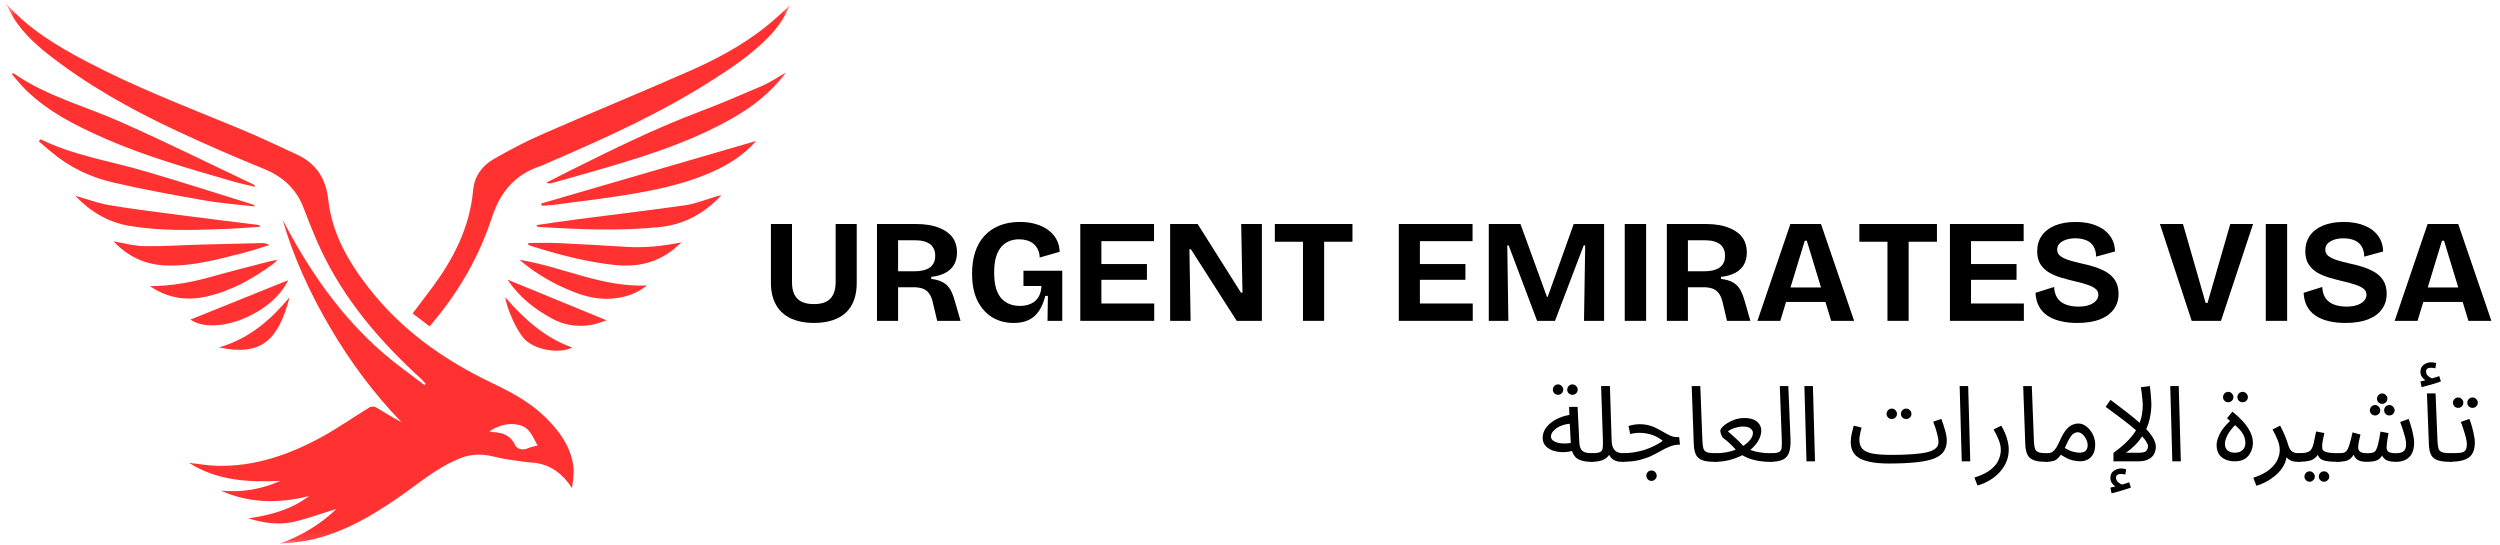 <svg width="257" height="56" viewBox="0 0 257 56" fill="none" xmlns="http://www.w3.org/2000/svg">
<g clip-path="url(#clip0_905_346)">
<path d="M133.945 32.983V23.027H136.122V32.983H133.945ZM131.055 24.851V23.027H139.032V24.851H131.055Z" fill="black"/>
<mask id="mask0_905_346" style="mask-type:luminance" maskUnits="userSpaceOnUse" x="0" y="0" width="82" height="56">
<path d="M0.586 0.297H81.449V55.908H0.586V0.297Z" fill="white"/>
</mask>
<g mask="url(#mask0_905_346)">
<path d="M0.586 0.316C2.891 2.943 5.814 4.701 8.828 6.288C13.847 8.94 19.144 10.962 24.384 13.128C26.455 13.979 28.488 14.939 30.52 15.884C32.484 16.801 33.507 18.325 33.743 20.528C34.122 23.98 35.801 26.894 37.897 29.584C41.266 33.915 45.618 37 50.533 39.349C52.51 40.294 54.438 41.306 56.023 42.854C57.44 44.233 58.605 45.781 58.92 47.789C59.037 48.563 58.92 49.363 58.801 50.176C57.872 48.734 56.666 47.814 55 47.577C54.738 47.539 54.476 47.552 54.214 47.514C53.074 47.343 51.922 47.236 50.808 46.948C49.64 46.648 48.539 46.648 47.412 47.065C45.42 47.827 43.769 49.114 42.08 50.346C39.05 52.527 35.931 54.522 32.263 55.426C31.123 55.701 29.955 55.821 28.749 55.885C30.953 55.085 32.904 53.956 34.583 52.316C33.127 52.761 31.71 53.286 30.258 53.628C28.749 53.982 27.215 53.811 25.526 53.286C27.897 52.945 29.981 52.356 31.777 50.991C28.696 51.765 25.656 51.765 22.708 50.438C24.845 50.65 26.89 50.295 28.841 49.429C25.539 49.587 22.329 49.429 19.431 47.577C20.375 47.684 21.306 47.855 22.25 47.881C26.155 47.998 29.719 46.752 33.087 44.915C34.766 43.996 36.338 42.88 37.976 41.881C38.147 41.777 38.462 41.764 38.633 41.868C39.51 42.38 40.362 42.933 41.278 43.405C38.421 40.452 36.01 37.196 33.939 33.666C31.881 30.163 30.179 26.499 29.052 22.576C31.726 27.748 34.987 32.473 39.406 36.305C40.754 37.471 42.222 38.496 43.624 39.586C43.664 39.532 43.718 39.494 43.756 39.441C43.586 39.257 43.415 39.061 43.232 38.89C43.021 38.694 42.812 38.508 42.603 38.312C38.37 34.348 34.766 29.926 32.471 24.533C32.051 23.521 31.632 22.51 31.253 21.486C30.52 19.491 29.157 18.205 27.203 17.392C24.097 16.119 21.016 14.794 17.976 13.362C13.389 11.21 8.973 8.731 4.961 5.592C3.389 4.359 1.962 2.981 1.018 1.183C0.873 0.895 0.728 0.607 0.586 0.316ZM50.309 44.337C50.48 44.375 50.558 44.416 50.637 44.416C51.619 44.467 52.446 44.704 52.929 45.715C53.179 46.215 53.743 46.306 54.306 46.069C54.621 45.937 54.975 45.873 55.277 45.794C54.779 45.032 54.542 43.942 53.336 43.68C52.235 43.443 51.291 43.708 50.309 44.337ZM79.902 1.748C77.295 4.097 74.268 5.804 71.095 7.207C65.997 9.464 60.833 11.566 55.722 13.81C54.005 14.557 52.354 15.436 50.729 16.368C49.523 17.064 48.762 18.141 48.633 19.583C48.292 23.338 46.653 26.553 44.45 29.531C43.794 30.425 43.115 31.291 42.42 32.224C43.008 32.669 43.586 33.102 44.163 33.548C44.333 33.352 44.463 33.207 44.583 33.049C47.256 29.847 49.286 26.291 50.584 22.314C51.398 19.82 52.891 17.983 55.432 17.117C55.906 16.959 56.351 16.722 56.821 16.526C62.431 14.111 67.989 11.579 73.153 8.285C75.237 6.958 77.282 5.58 79.025 3.796C79.941 2.864 80.663 1.786 81.212 0.528C80.727 0.974 80.322 1.369 79.902 1.748ZM1.214 7.628C1.685 8.165 2.133 8.731 2.641 9.228C4.936 11.487 7.767 12.903 10.678 14.19C14.949 16.08 19.444 17.339 23.914 18.638C24.674 18.862 25.435 19.02 26.208 19.203C26.193 19.058 26.142 19.007 26.088 18.979C21.606 16.855 17.152 14.649 12.616 12.628C8.841 10.922 4.778 9.91 1.331 7.495C1.293 7.536 1.252 7.589 1.214 7.628ZM78.447 8.782C76.285 9.714 74.123 10.646 71.935 11.472C67.32 13.207 62.904 15.398 58.5 17.588C57.714 17.983 56.941 18.391 56.155 18.783C56.404 18.888 56.587 18.862 56.77 18.809C59.261 18.1 61.764 17.418 64.227 16.656C67.976 15.515 71.673 14.19 75.105 12.261C77.254 11.054 79.195 9.597 80.805 7.444C79.915 7.956 79.221 8.44 78.447 8.782ZM55.631 20.923C55.644 21.002 55.669 21.068 55.682 21.145C56.023 21.119 56.376 21.119 56.717 21.081C59.208 20.752 61.698 20.464 64.161 20.07C67.203 19.583 70.205 18.979 73.046 17.746C74.87 16.959 76.509 15.91 77.727 14.491C70.413 16.618 63.021 18.77 55.631 20.923ZM3.992 14.531C4.425 14.898 4.857 15.265 5.29 15.634C7.124 17.183 9.261 18.205 11.568 18.745C14.674 19.466 17.834 20.044 20.978 20.594C22.682 20.898 24.425 21.015 26.18 21.224C26.142 21.106 26.142 21.081 26.129 21.068C22.392 19.899 18.658 18.704 14.898 17.601C11.319 16.552 7.584 15.989 4.175 14.32C4.125 14.386 4.058 14.465 3.992 14.531ZM73.665 20.187C72.576 20.503 71.515 20.948 70.401 21.106C66.638 21.644 62.878 22.077 59.116 22.576C57.793 22.747 56.468 22.956 55.145 23.142C55.224 23.297 55.29 23.325 55.369 23.325C59.536 23.588 63.703 23.771 67.857 23.338C70.309 23.076 72.38 21.973 74.176 20.057C73.899 20.123 73.782 20.161 73.665 20.187ZM13.298 23.218C16.483 23.758 19.693 23.667 22.904 23.547C24.201 23.509 25.486 23.389 26.77 23.31C26.679 23.18 26.587 23.127 26.496 23.114C23.98 22.8 21.477 22.497 18.96 22.169C16.404 21.827 13.847 21.527 11.319 21.106C10.126 20.91 8.986 20.477 7.727 20.123C9.314 21.776 11.123 22.852 13.298 23.218ZM17.045 27.289C19.759 27.394 22.354 26.67 24.949 26.015C25.88 25.779 26.783 25.463 27.701 25.188C27.414 25.017 27.152 24.979 26.89 24.991C24.883 25.03 22.878 25.083 20.874 25.137C18.854 25.188 16.824 25.333 14.804 25.307C13.796 25.292 12.799 25.004 11.672 24.808C13.181 26.408 14.949 27.21 17.045 27.289ZM54.293 25.149C54.384 25.2 54.476 25.254 54.58 25.279C57.424 26.173 60.309 26.948 63.283 27.248C65.316 27.457 67.241 27.09 68.933 25.87C69.338 25.582 69.694 25.228 70.06 24.912C68.172 25.292 66.351 25.491 64.489 25.384C62.143 25.241 59.785 25.096 57.44 24.991C56.404 24.938 55.354 24.979 54.318 24.979C54.318 25.045 54.306 25.096 54.293 25.149ZM21.069 30.517C23.677 29.964 25.946 28.693 28.068 27.144C28.187 27.052 28.304 26.933 28.541 26.711C28.147 26.79 27.925 26.815 27.714 26.869C25.76 27.381 23.797 27.865 21.855 28.418C19.759 29.006 17.635 29.414 15.422 29.414C17.152 30.608 19.039 30.937 21.069 30.517ZM53.402 26.711C55.079 28.14 56.954 29.218 58.999 30.017C60.23 30.504 61.502 30.792 62.825 30.7C64.123 30.608 65.341 30.267 66.509 29.348C61.815 29.546 57.765 27.394 53.402 26.711ZM56.796 32.774C57.989 33.416 59.274 33.615 60.597 33.431C61.212 33.352 61.79 33.102 62.367 32.932C58.907 31.513 55.539 30.135 52.171 28.744C53.362 30.53 54.962 31.791 56.796 32.774ZM29.614 28.81C26.234 30.175 22.853 31.528 19.576 32.853C22.092 34.585 27.976 32.328 29.614 28.81ZM53.769 34.69C54.858 36.042 57.569 36.384 58.828 35.726C56.023 34.73 53.914 32.827 51.935 30.555C52.156 31.882 53.049 33.798 53.769 34.69ZM22.512 35.714C26.941 36.659 28.605 34.914 29.772 30.555C27.793 32.919 25.605 34.822 22.512 35.714Z" fill="#FF3131"/>
</g>
<path d="M83.676 33.197C83.071 33.197 82.532 33.131 82.058 33.003C81.583 32.881 81.168 32.703 80.817 32.463C80.463 32.226 80.171 31.941 79.942 31.607C79.71 31.268 79.537 30.889 79.423 30.466C79.306 30.046 79.25 29.585 79.25 29.08V23.027H81.417V28.999C81.417 29.523 81.501 29.954 81.672 30.293C81.847 30.627 82.099 30.871 82.425 31.026C82.755 31.184 83.17 31.261 83.666 31.261C84.167 31.261 84.582 31.184 84.908 31.026C85.238 30.863 85.488 30.616 85.65 30.283C85.818 29.951 85.905 29.523 85.905 28.999V23.027H88.072V29.08C88.072 29.74 87.981 30.323 87.797 30.833C87.614 31.342 87.34 31.776 86.973 32.127C86.607 32.474 86.144 32.739 85.589 32.922C85.04 33.105 84.401 33.197 83.676 33.197Z" fill="black"/>
<path d="M90.156 32.983V23.027H94.196C94.677 23.027 95.127 23.066 95.549 23.14C95.969 23.216 96.353 23.331 96.699 23.486C97.045 23.636 97.345 23.827 97.605 24.057C97.862 24.288 98.055 24.564 98.185 24.882C98.312 25.195 98.378 25.552 98.378 25.952C98.378 26.306 98.322 26.625 98.215 26.91C98.114 27.19 97.951 27.437 97.727 27.654C97.508 27.873 97.231 28.049 96.892 28.183C96.559 28.321 96.173 28.413 95.733 28.459V28.673C96.241 28.734 96.651 28.856 96.964 29.04C97.274 29.218 97.518 29.462 97.697 29.773C97.872 30.087 98.025 30.474 98.154 30.935L98.745 32.983H96.343L95.895 31.098C95.806 30.698 95.674 30.382 95.499 30.15C95.328 29.921 95.114 29.76 94.858 29.671C94.606 29.577 94.3 29.529 93.942 29.529H92.324V32.983H90.156ZM92.324 27.888H93.728C93.896 27.888 94.087 27.885 94.298 27.878C94.506 27.865 94.72 27.834 94.939 27.786C95.155 27.733 95.351 27.651 95.529 27.541C95.705 27.427 95.85 27.271 95.967 27.073C96.081 26.869 96.14 26.612 96.14 26.298C96.14 25.98 96.081 25.723 95.967 25.524C95.857 25.32 95.717 25.165 95.549 25.055C95.379 24.941 95.198 24.859 95.01 24.811C94.819 24.757 94.636 24.727 94.461 24.719C94.29 24.706 94.155 24.698 94.054 24.698H92.324V27.888Z" fill="black"/>
<path d="M104.203 33.2C103.389 33.2 102.659 33.009 102.016 32.629C101.377 32.242 100.868 31.677 100.489 30.928C100.115 30.181 99.93 29.244 99.93 28.115C99.93 27.295 100.034 26.561 100.245 25.914C100.461 25.262 100.777 24.709 101.191 24.253C101.611 23.792 102.123 23.438 102.728 23.194C103.339 22.944 104.046 22.816 104.855 22.816C105.465 22.816 106.015 22.893 106.503 23.041C106.997 23.183 107.421 23.392 107.775 23.662C108.134 23.927 108.411 24.248 108.61 24.62C108.813 24.987 108.92 25.41 108.935 25.884L106.88 26.475C106.872 26.164 106.811 25.889 106.696 25.649C106.579 25.412 106.427 25.216 106.239 25.058C106.048 24.903 105.826 24.788 105.577 24.712C105.325 24.638 105.053 24.6 104.763 24.6C104.417 24.6 104.092 24.658 103.786 24.773C103.481 24.89 103.209 25.076 102.972 25.333C102.733 25.593 102.545 25.942 102.402 26.383C102.265 26.826 102.199 27.371 102.199 28.024C102.199 28.676 102.265 29.226 102.402 29.674C102.545 30.117 102.738 30.467 102.982 30.724C103.232 30.976 103.514 31.159 103.827 31.274C104.145 31.391 104.481 31.447 104.834 31.447C105.274 31.447 105.653 31.373 105.974 31.223C106.3 31.075 106.556 30.851 106.747 30.551C106.936 30.245 107.042 29.863 107.063 29.399H105.211V27.83H109.2V32.986H107.683L107.724 30.418H107.46C107.302 31.024 107.088 31.534 106.819 31.947C106.546 32.362 106.198 32.675 105.77 32.884C105.348 33.093 104.827 33.2 104.203 33.2Z" fill="black"/>
<path d="M111.055 32.983V23.027H113.222V32.983H111.055ZM112.561 32.983V31.2H118.656V32.983H112.561ZM112.561 28.764V27.144H117.903V28.764H112.561ZM112.561 24.79V23.027H118.636V24.79H112.561Z" fill="black"/>
<path d="M120.289 32.983V23.027H123.117L127.574 30.089H127.727L127.595 23.027H129.722V32.983H127.136L122.426 25.626H122.272L122.395 32.983H120.289Z" fill="black"/>
<path d="M143.797 32.983V23.027H145.965V32.983H143.797ZM145.303 32.983V31.2H151.399V32.983H145.303ZM145.303 28.764V27.144H150.645V28.764H145.303ZM145.303 24.79V23.027H151.378V24.79H145.303Z" fill="black"/>
<path d="M153.047 32.983V23.027H156.303L159.03 30.527H159.101L161.778 23.027H164.901V32.983H162.836L162.958 25.228H162.805L159.854 32.983H158.012L155.092 25.228H154.949L155.061 32.983H153.047Z" fill="black"/>
<path d="M167.023 32.983V23.027H169.221V32.983H167.023Z" fill="black"/>
<path d="M171.352 32.983V23.027H175.391C175.872 23.027 176.321 23.066 176.744 23.14C177.164 23.216 177.548 23.331 177.894 23.486C178.241 23.636 178.54 23.827 178.8 24.057C179.057 24.288 179.25 24.564 179.379 24.882C179.507 25.195 179.573 25.552 179.573 25.952C179.573 26.306 179.517 26.625 179.41 26.91C179.309 27.19 179.146 27.437 178.922 27.654C178.703 27.873 178.426 28.049 178.087 28.183C177.754 28.321 177.367 28.413 176.927 28.459V28.673C177.436 28.734 177.846 28.856 178.158 29.04C178.469 29.218 178.713 29.462 178.891 29.773C179.066 30.087 179.22 30.474 179.35 30.935L179.94 32.983H177.537L177.09 31.098C177.001 30.698 176.869 30.382 176.694 30.15C176.522 29.921 176.31 29.76 176.053 29.671C175.8 29.577 175.496 29.529 175.136 29.529H173.518V32.983H171.352ZM173.518 27.888H174.922C175.091 27.888 175.282 27.885 175.492 27.878C175.702 27.865 175.915 27.834 176.133 27.786C176.35 27.733 176.546 27.651 176.724 27.541C176.9 27.427 177.045 27.271 177.161 27.073C177.276 26.869 177.334 26.612 177.334 26.298C177.334 25.98 177.276 25.723 177.161 25.524C177.052 25.32 176.912 25.165 176.744 25.055C176.574 24.941 176.393 24.859 176.205 24.811C176.014 24.757 175.831 24.727 175.655 24.719C175.485 24.706 175.351 24.698 175.248 24.698H173.518V27.888Z" fill="black"/>
<path d="M180.664 32.983L184.053 23.027H187.196L190.605 32.983H188.244L185.741 24.75H185.528L183.014 32.983H180.664ZM182.567 31.037V29.549H189.008V31.037H182.567Z" fill="black"/>
<path d="M194.031 32.983V23.027H196.208V32.983H194.031ZM191.141 24.851V23.027H199.118V24.851H191.141Z" fill="black"/>
<path d="M200.453 32.983V23.027H202.62V32.983H200.453ZM201.958 32.983V31.2H208.054V32.983H201.958ZM201.958 28.764V27.144H207.3V28.764H201.958ZM201.958 24.79V23.027H208.033V24.79H201.958Z" fill="black"/>
<path d="M213.524 33.2C212.873 33.2 212.285 33.131 211.764 32.996C211.248 32.869 210.807 32.678 210.441 32.425C210.075 32.168 209.789 31.845 209.586 31.458C209.388 31.07 209.276 30.619 209.25 30.102L211.163 29.501C211.183 29.957 211.295 30.337 211.499 30.642C211.702 30.943 211.99 31.162 212.364 31.305C212.743 31.447 213.17 31.519 213.646 31.519C214.087 31.519 214.46 31.465 214.766 31.356C215.071 31.249 215.305 31.101 215.468 30.917C215.63 30.729 215.712 30.525 215.712 30.306C215.712 30.041 215.605 29.832 215.397 29.674C215.193 29.511 214.918 29.376 214.572 29.267C214.232 29.152 213.841 29.043 213.402 28.941C212.913 28.826 212.43 28.701 211.957 28.564C211.489 28.429 211.061 28.253 210.675 28.034C210.293 27.81 209.988 27.522 209.759 27.168C209.536 26.816 209.424 26.37 209.424 25.833C209.424 25.221 209.576 24.692 209.881 24.243C210.191 23.795 210.64 23.446 211.224 23.194C211.814 22.944 212.529 22.816 213.372 22.816C214.198 22.816 214.91 22.944 215.508 23.194C216.112 23.438 216.579 23.792 216.912 24.253C217.243 24.709 217.413 25.242 217.422 25.853L215.477 26.383C215.477 26.072 215.426 25.797 215.325 25.558C215.229 25.321 215.091 25.124 214.908 24.967C214.73 24.811 214.505 24.697 214.237 24.62C213.971 24.539 213.671 24.498 213.341 24.498C212.954 24.498 212.618 24.554 212.334 24.661C212.053 24.763 211.84 24.9 211.693 25.068C211.55 25.231 211.479 25.43 211.479 25.659C211.479 25.932 211.586 26.154 211.805 26.322C212.028 26.492 212.326 26.635 212.699 26.75C213.079 26.867 213.488 26.974 213.931 27.076C214.364 27.165 214.8 27.277 215.243 27.412C215.692 27.55 216.108 27.726 216.495 27.942C216.881 28.161 217.192 28.451 217.431 28.818C217.668 29.185 217.788 29.651 217.788 30.214C217.788 30.813 217.625 31.335 217.299 31.784C216.979 32.232 216.505 32.584 215.875 32.833C215.243 33.078 214.46 33.2 213.524 33.2Z" fill="black"/>
<path d="M225.305 32.983L222.039 23.027H224.41L226.74 31.139H226.934L229.274 23.027H231.615L228.318 32.983H225.305Z" fill="black"/>
<path d="M232.922 32.983V23.027H235.119V32.983H232.922Z" fill="black"/>
<path d="M241.086 33.2C240.435 33.2 239.848 33.131 239.327 32.996C238.81 32.869 238.37 32.678 238.003 32.425C237.637 32.168 237.353 31.845 237.148 31.458C236.951 31.07 236.839 30.619 236.812 30.102L238.726 29.501C238.746 29.957 238.858 30.337 239.061 30.642C239.265 30.943 239.553 31.162 239.926 31.305C240.306 31.447 240.733 31.519 241.209 31.519C241.649 31.519 242.023 31.465 242.328 31.356C242.633 31.249 242.867 31.101 243.03 30.917C243.193 30.729 243.274 30.525 243.274 30.306C243.274 30.041 243.167 29.832 242.959 29.674C242.756 29.511 242.481 29.376 242.135 29.267C241.794 29.152 241.404 29.043 240.965 28.941C240.476 28.826 239.993 28.701 239.519 28.564C239.052 28.429 238.625 28.253 238.238 28.034C237.856 27.81 237.55 27.522 237.322 27.168C237.098 26.816 236.986 26.37 236.986 25.833C236.986 25.221 237.139 24.692 237.443 24.243C237.754 23.795 238.202 23.446 238.786 23.194C239.377 22.944 240.092 22.816 240.934 22.816C241.761 22.816 242.472 22.944 243.071 23.194C243.674 23.438 244.142 23.792 244.475 24.253C244.806 24.709 244.976 25.242 244.984 25.853L243.04 26.383C243.04 26.072 242.989 25.797 242.888 25.558C242.791 25.321 242.653 25.124 242.47 24.967C242.293 24.811 242.068 24.697 241.799 24.62C241.535 24.539 241.234 24.498 240.903 24.498C240.516 24.498 240.181 24.554 239.896 24.661C239.616 24.763 239.403 24.9 239.255 25.068C239.112 25.231 239.041 25.43 239.041 25.659C239.041 25.932 239.148 26.154 239.367 26.322C239.591 26.492 239.888 26.635 240.262 26.75C240.641 26.867 241.051 26.974 241.493 27.076C241.926 27.165 242.364 27.277 242.807 27.412C243.254 27.55 243.671 27.726 244.057 27.942C244.444 28.161 244.755 28.451 244.994 28.818C245.23 29.185 245.351 29.651 245.351 30.214C245.351 30.813 245.188 31.335 244.862 31.784C244.542 32.232 244.068 32.584 243.437 32.833C242.807 33.078 242.023 33.2 241.086 33.2Z" fill="black"/>
<path d="M246.172 32.983L249.56 23.027H252.705L256.114 32.983H253.753L251.25 24.75H251.036L248.523 32.983H246.172ZM248.076 31.037V29.549H254.516V31.037H248.076Z" fill="black"/>
<path d="M163.521 47.474C163.054 47.474 162.649 47.397 162.31 47.24C161.977 47.084 161.74 46.791 161.599 46.363C161.212 46.46 160.837 46.496 160.479 46.475C160.126 46.455 159.802 46.389 159.512 46.272C159.227 46.149 158.998 45.984 158.83 45.772C158.667 45.563 158.586 45.309 158.586 45.008C158.586 44.621 158.708 44.269 158.952 43.948C159.196 43.622 159.525 43.347 159.94 43.123C160.359 42.899 160.825 42.743 161.333 42.654L161.303 41.829H162.178L162.351 45.405C162.364 45.747 162.422 46.002 162.524 46.17C162.631 46.34 162.779 46.452 162.962 46.506C163.144 46.562 163.363 46.587 163.622 46.587C163.778 46.587 163.89 46.633 163.959 46.72C164.025 46.801 164.06 46.901 164.06 47.015C164.06 47.133 164.009 47.237 163.908 47.331C163.806 47.426 163.676 47.474 163.521 47.474ZM159.44 44.865C159.44 45.036 159.504 45.176 159.634 45.283C159.769 45.385 159.942 45.464 160.153 45.517C160.361 45.566 160.582 45.589 160.814 45.589C161.051 45.589 161.273 45.574 161.476 45.538L161.374 43.561C160.967 43.602 160.616 43.694 160.327 43.836C160.041 43.974 159.82 44.137 159.665 44.325C159.514 44.509 159.44 44.69 159.44 44.865ZM161.649 40.586C161.499 40.586 161.369 40.535 161.262 40.433C161.161 40.331 161.11 40.206 161.11 40.056C161.11 39.913 161.161 39.788 161.262 39.679C161.369 39.572 161.499 39.516 161.649 39.516C161.796 39.516 161.923 39.572 162.026 39.679C162.133 39.788 162.189 39.913 162.189 40.056C162.189 40.206 162.133 40.331 162.026 40.433C161.923 40.535 161.796 40.586 161.649 40.586ZM160.173 40.586C160.016 40.586 159.889 40.535 159.786 40.433C159.685 40.331 159.634 40.206 159.634 40.056C159.634 39.913 159.685 39.788 159.786 39.679C159.889 39.572 160.016 39.516 160.173 39.516C160.316 39.516 160.438 39.572 160.54 39.679C160.647 39.788 160.703 39.913 160.703 40.056C160.703 40.206 160.647 40.331 160.54 40.433C160.438 40.535 160.316 40.586 160.173 40.586Z" fill="black"/>
<path d="M163.516 47.477L163.617 46.59C164.024 46.59 164.309 46.554 164.472 46.478C164.64 46.396 164.736 46.259 164.757 46.06C164.782 45.856 164.79 45.571 164.777 45.204L164.594 39.691H165.499L165.673 45.184C165.678 45.551 165.733 45.841 165.836 46.05C165.942 46.254 166.089 46.396 166.272 46.478C166.456 46.554 166.654 46.59 166.873 46.59C167.021 46.59 167.13 46.636 167.199 46.722C167.265 46.804 167.3 46.903 167.3 47.018C167.3 47.135 167.249 47.24 167.148 47.334C167.046 47.428 166.916 47.477 166.761 47.477C166.395 47.477 166.102 47.41 165.886 47.273C165.667 47.13 165.512 46.957 165.418 46.753C165.275 46.992 165.054 47.171 164.757 47.293C164.457 47.415 164.044 47.477 163.516 47.477Z" fill="black"/>
<path d="M166.758 47.471L166.86 46.585C167.598 46.585 168.318 46.478 169.017 46.259C169.714 46.035 170.352 45.724 170.93 45.321C170.65 45.077 170.309 44.881 169.902 44.73C169.496 44.575 169.042 44.496 168.548 44.496C168.371 44.496 168.213 44.506 168.07 44.526C167.933 44.542 167.77 44.572 167.582 44.618L167.41 43.793C167.808 43.67 168.188 43.609 168.548 43.609C168.928 43.609 169.266 43.655 169.567 43.742C169.872 43.831 170.146 43.943 170.39 44.078C170.64 44.208 170.875 44.338 171.093 44.465C171.317 44.595 171.533 44.707 171.744 44.802C171.953 44.891 172.171 44.934 172.395 44.934H172.619L172.701 45.708C172.326 45.708 171.988 45.77 171.684 45.892C171.383 46.009 171.083 46.154 170.777 46.33C170.472 46.508 170.137 46.684 169.77 46.86C169.404 47.031 168.979 47.176 168.499 47.298C168.014 47.415 167.435 47.471 166.758 47.471ZM169.78 49.438C169.623 49.438 169.496 49.382 169.393 49.275C169.292 49.173 169.241 49.051 169.241 48.908C169.241 48.758 169.292 48.628 169.393 48.521C169.496 48.419 169.623 48.368 169.78 48.368C169.923 48.368 170.045 48.419 170.146 48.521C170.253 48.628 170.309 48.758 170.309 48.908C170.309 49.051 170.253 49.173 170.146 49.275C170.045 49.382 169.923 49.438 169.78 49.438Z" fill="black"/>
<path d="M176.267 47.477C175.681 47.477 175.239 47.413 174.934 47.283C174.634 47.156 174.427 46.954 174.313 46.682C174.197 46.404 174.132 46.047 174.12 45.612L173.906 39.691H174.791L175.006 45.265C175.018 45.627 175.051 45.902 175.107 46.091C175.16 46.282 175.283 46.414 175.473 46.488C175.661 46.557 175.965 46.59 176.379 46.59C176.526 46.59 176.636 46.636 176.705 46.722C176.771 46.804 176.806 46.903 176.806 47.018C176.806 47.135 176.756 47.24 176.654 47.334C176.557 47.428 176.43 47.477 176.267 47.477Z" fill="black"/>
<path d="M176.266 47.477L176.379 46.59C176.757 46.59 177.121 46.559 177.467 46.498C177.812 46.432 178.134 46.34 178.433 46.223C178.255 46.019 178.06 45.816 177.843 45.612C177.624 45.403 177.388 45.202 177.131 45.011C177.09 44.978 177.045 44.914 176.999 44.817C176.958 44.723 176.92 44.623 176.887 44.522C176.859 44.42 176.846 44.346 176.846 44.297C176.846 44.19 176.913 44.06 177.05 43.91C177.193 43.755 177.378 43.609 177.609 43.472C177.839 43.329 178.1 43.212 178.393 43.115C178.69 43.021 178.999 42.973 179.319 42.973C179.726 42.973 180.056 43.034 180.316 43.156C180.573 43.278 180.758 43.439 180.876 43.635C180.998 43.826 181.059 44.027 181.059 44.236C181.059 44.598 180.957 44.955 180.754 45.306C180.55 45.653 180.271 45.968 179.92 46.254C180.23 46.371 180.566 46.455 180.926 46.508C181.285 46.565 181.644 46.59 182.005 46.59C182.16 46.59 182.272 46.636 182.341 46.722C182.407 46.804 182.443 46.903 182.443 47.018C182.443 47.135 182.392 47.24 182.29 47.334C182.189 47.428 182.059 47.477 181.903 47.477C181.428 47.477 180.939 47.423 180.438 47.314C179.935 47.199 179.492 47.026 179.106 46.794C178.704 47.005 178.263 47.171 177.783 47.293C177.307 47.416 176.8 47.477 176.266 47.477ZM177.629 44.348C177.899 44.58 178.159 44.807 178.403 45.031C178.648 45.25 178.914 45.518 179.207 45.836C179.517 45.632 179.761 45.416 179.94 45.184C180.115 44.947 180.204 44.713 180.204 44.481C180.204 44.338 180.125 44.201 179.97 44.063C179.812 43.92 179.542 43.849 179.156 43.849C178.912 43.849 178.637 43.897 178.332 43.992C178.031 44.089 177.798 44.206 177.629 44.348Z" fill="black"/>
<path d="M181.906 47.477L182.007 46.59C182.414 46.59 182.7 46.554 182.863 46.478C183.031 46.396 183.127 46.259 183.147 46.06C183.173 45.856 183.181 45.571 183.167 45.204L182.964 39.691H183.84L184.063 45.112C184.084 45.622 184.046 46.055 183.952 46.407C183.862 46.761 183.661 47.028 183.351 47.212C183.038 47.39 182.557 47.477 181.906 47.477Z" fill="black"/>
<path d="M185.706 47.426L185.492 39.691H186.368L186.582 47.426H185.706Z" fill="black"/>
<path d="M194.156 47.649C192.866 47.649 191.891 47.481 191.235 47.15C190.584 46.811 190.258 46.248 190.258 45.458C190.258 45.188 190.289 44.903 190.349 44.602C190.416 44.304 190.487 44.022 190.564 43.757L191.367 43.96C191.326 44.118 191.279 44.322 191.225 44.572C191.169 44.816 191.143 45.028 191.143 45.203C191.143 45.578 191.237 45.881 191.429 46.111C191.617 46.335 191.95 46.503 192.426 46.61C192.906 46.712 193.575 46.763 194.43 46.763C196.112 46.763 197.341 46.671 198.114 46.487C198.888 46.304 199.274 45.965 199.274 45.468C199.274 45.198 199.223 44.883 199.121 44.521C199.024 44.154 198.897 43.764 198.734 43.349L199.569 43.064C199.704 43.418 199.829 43.797 199.945 44.205C200.068 44.607 200.129 44.969 200.129 45.295C200.129 45.718 200.03 46.08 199.833 46.386C199.643 46.686 199.319 46.931 198.866 47.119C198.412 47.303 197.801 47.435 197.035 47.517C196.266 47.603 195.307 47.649 194.156 47.649ZM195.957 43.074C195.806 43.074 195.676 43.023 195.57 42.921C195.468 42.819 195.417 42.694 195.417 42.544C195.417 42.401 195.468 42.276 195.57 42.167C195.676 42.06 195.806 42.004 195.957 42.004C196.105 42.004 196.231 42.06 196.333 42.167C196.44 42.276 196.496 42.401 196.496 42.544C196.496 42.694 196.44 42.819 196.333 42.921C196.231 43.023 196.105 43.074 195.957 43.074ZM194.48 43.074C194.323 43.074 194.196 43.023 194.094 42.921C193.993 42.819 193.941 42.694 193.941 42.544C193.941 42.401 193.993 42.276 194.094 42.167C194.196 42.06 194.323 42.004 194.48 42.004C194.623 42.004 194.746 42.06 194.847 42.167C194.954 42.276 195.01 42.401 195.01 42.544C195.01 42.694 194.954 42.819 194.847 42.921C194.746 43.023 194.623 43.074 194.48 43.074Z" fill="black"/>
<path d="M201.667 47.426L201.453 39.691H202.329L202.543 47.426H201.667Z" fill="black"/>
<path d="M203.284 49.908L202.969 49.093C203.702 48.862 204.263 48.587 204.658 48.268C205.05 47.947 205.32 47.616 205.461 47.269C205.609 46.918 205.685 46.581 205.685 46.261C205.685 46.057 205.66 45.863 205.615 45.68C205.573 45.491 205.497 45.277 205.39 45.038C205.289 44.801 205.139 44.505 204.943 44.151L205.727 43.754C206.004 44.223 206.199 44.668 206.317 45.089C206.438 45.504 206.5 45.871 206.5 46.189C206.5 46.645 206.423 47.055 206.275 47.422C206.125 47.789 205.93 48.115 205.685 48.401C205.446 48.686 205.187 48.93 204.902 49.134C204.617 49.338 204.332 49.504 204.047 49.633C203.762 49.761 203.508 49.852 203.284 49.908Z" fill="black"/>
<path d="M210.345 47.477C209.76 47.477 209.317 47.413 209.011 47.283C208.711 47.156 208.506 46.954 208.391 46.682C208.274 46.404 208.21 46.047 208.197 45.612L207.984 39.691H208.87L209.083 45.265C209.096 45.627 209.129 45.902 209.185 46.091C209.238 46.282 209.36 46.414 209.551 46.488C209.739 46.557 210.042 46.59 210.457 46.59C210.604 46.59 210.714 46.636 210.783 46.722C210.848 46.804 210.884 46.903 210.884 47.018C210.884 47.135 210.833 47.24 210.732 47.334C210.635 47.428 210.508 47.477 210.345 47.477Z" fill="black"/>
<path d="M210.359 47.472L210.471 46.586C210.668 46.586 210.833 46.545 210.97 46.464C211.113 46.377 211.247 46.234 211.377 46.036C211.504 45.832 211.644 45.557 211.794 45.21C212.003 44.749 212.211 44.4 212.414 44.161C212.624 43.924 212.832 43.761 213.035 43.671C213.239 43.585 213.442 43.539 213.646 43.539C213.891 43.539 214.117 43.605 214.327 43.733C214.537 43.863 214.72 44.033 214.877 44.242C215.04 44.446 215.165 44.675 215.254 44.925C215.34 45.177 215.386 45.424 215.386 45.669C215.386 46.104 215.31 46.451 215.163 46.708C215.012 46.96 214.819 47.144 214.582 47.258C214.351 47.368 214.106 47.421 213.849 47.421C213.646 47.421 213.382 47.388 213.056 47.319C212.735 47.246 212.336 47.054 211.855 46.749C211.623 47.083 211.392 47.286 211.164 47.36C210.932 47.434 210.664 47.472 210.359 47.472ZM212.384 45.781C212.336 45.878 212.295 45.969 212.262 46.056C212.572 46.239 212.854 46.367 213.107 46.433C213.364 46.502 213.58 46.535 213.757 46.535C214.063 46.535 214.28 46.469 214.41 46.331C214.544 46.188 214.613 46.005 214.613 45.781C214.613 45.577 214.562 45.371 214.459 45.159C214.358 44.95 214.229 44.777 214.073 44.639C213.916 44.505 213.753 44.436 213.585 44.436C213.455 44.436 213.326 44.474 213.198 44.548C213.076 44.617 212.948 44.749 212.822 44.945C212.691 45.136 212.547 45.414 212.384 45.781Z" fill="black"/>
<path d="M220.277 41.617C220.277 41.462 220.261 41.271 220.236 41.047C220.215 40.822 220.19 40.598 220.165 40.374C220.136 40.15 220.109 39.961 220.083 39.803L221.01 39.691C221.03 39.834 221.05 40.025 221.07 40.262C221.095 40.494 221.116 40.728 221.131 40.965C221.151 41.197 221.162 41.388 221.162 41.536C221.162 41.992 221.116 42.432 221.03 42.861C220.948 43.288 220.816 43.706 220.632 44.114C220.97 44.468 221.218 44.794 221.375 45.092C221.538 45.385 221.62 45.673 221.62 45.958C221.62 46.17 221.569 46.391 221.466 46.62C221.365 46.845 221.177 47.036 220.907 47.191C220.643 47.349 220.259 47.426 219.758 47.426H217.264V46.549C218.348 45.775 219.121 45.005 219.584 44.236C219.177 43.877 218.701 43.492 218.16 43.085C217.615 42.672 217.051 42.249 216.461 41.821L216.959 41.108C217.603 41.584 218.173 42.015 218.669 42.402C219.17 42.789 219.6 43.146 219.961 43.472C220.067 43.181 220.147 42.881 220.195 42.575C220.248 42.269 220.277 41.951 220.277 41.617ZM218.556 46.539H219.92C220.286 46.539 220.525 46.475 220.643 46.345C220.757 46.21 220.816 46.055 220.816 45.877C220.816 45.749 220.76 45.599 220.653 45.428C220.552 45.253 220.404 45.061 220.215 44.858C220.017 45.163 219.781 45.459 219.503 45.744C219.224 46.024 218.908 46.289 218.556 46.539ZM217.071 50.717L216.949 50.126C217.056 50.105 217.147 50.085 217.224 50.065C217.306 50.044 217.382 50.024 217.458 50.004C217.315 49.914 217.193 49.792 217.092 49.637C216.995 49.486 216.949 49.321 216.949 49.138C216.949 48.816 217.061 48.572 217.284 48.404C217.514 48.241 217.773 48.159 218.058 48.159C218.227 48.159 218.397 48.185 218.567 48.241L218.486 48.781C218.409 48.766 218.338 48.753 218.272 48.74C218.203 48.725 218.131 48.72 218.058 48.72C217.704 48.72 217.529 48.847 217.529 49.107C217.529 49.295 217.601 49.453 217.742 49.576C217.885 49.698 218.022 49.774 218.16 49.81C218.43 49.734 218.672 49.657 218.882 49.576L219.056 50.126C218.877 50.192 218.672 50.261 218.435 50.33C218.203 50.404 217.966 50.475 217.722 50.544C217.483 50.61 217.266 50.669 217.071 50.717Z" fill="black"/>
<path d="M223.315 47.426L223.102 39.691H223.976L224.19 47.426H223.315Z" fill="black"/>
<path d="M229.729 47.424C229.193 47.424 228.746 47.287 228.395 47.007C228.042 46.729 227.867 46.298 227.867 45.712C227.867 45.427 227.968 45.071 228.172 44.643C228.375 44.209 228.735 43.754 229.251 43.277L228.936 42.992L229.495 42.319C229.874 42.62 230.219 42.938 230.532 43.277C230.851 43.618 231.108 43.98 231.306 44.367C231.502 44.75 231.601 45.149 231.601 45.57C231.601 45.74 231.571 45.931 231.509 46.141C231.453 46.344 231.357 46.548 231.214 46.752C231.077 46.951 230.889 47.114 230.644 47.241C230.4 47.363 230.096 47.424 229.729 47.424ZM229.729 46.538C230.087 46.538 230.36 46.446 230.543 46.263C230.731 46.079 230.827 45.835 230.827 45.529C230.827 45.366 230.8 45.193 230.747 45.009C230.698 44.826 230.599 44.63 230.451 44.418C230.302 44.209 230.074 43.97 229.77 43.705C229.437 44.031 229.18 44.367 228.996 44.714C228.813 45.06 228.721 45.366 228.721 45.631C228.721 45.931 228.815 46.158 229.006 46.314C229.195 46.464 229.437 46.538 229.729 46.538ZM230.543 41.351C230.393 41.351 230.263 41.3 230.156 41.198C230.054 41.096 230.004 40.972 230.004 40.821C230.004 40.679 230.054 40.554 230.156 40.444C230.263 40.337 230.393 40.281 230.543 40.281C230.691 40.281 230.818 40.337 230.919 40.444C231.026 40.554 231.082 40.679 231.082 40.821C231.082 40.972 231.026 41.096 230.919 41.198C230.818 41.3 230.691 41.351 230.543 41.351ZM229.068 41.351C228.909 41.351 228.782 41.3 228.681 41.198C228.579 41.096 228.529 40.972 228.529 40.821C228.529 40.679 228.579 40.554 228.681 40.444C228.782 40.337 228.909 40.281 229.068 40.281C229.21 40.281 229.332 40.337 229.434 40.444C229.54 40.554 229.597 40.679 229.597 40.821C229.597 40.972 229.54 41.096 229.434 41.198C229.332 41.3 229.21 41.351 229.068 41.351Z" fill="black"/>
<path d="M231.956 49.939L231.641 49.114C232.345 48.882 232.891 48.607 233.278 48.288C233.67 47.967 233.95 47.636 234.113 47.29C234.276 46.938 234.357 46.594 234.357 46.261C234.357 45.909 234.278 45.552 234.123 45.191C233.973 44.824 233.803 44.477 233.615 44.151L234.397 43.754C234.601 44.136 234.775 44.503 234.916 44.854C235.059 45.209 235.166 45.517 235.242 45.782C235.345 46.095 235.477 46.309 235.64 46.424C235.801 46.533 236.026 46.587 236.311 46.587C236.458 46.587 236.568 46.633 236.637 46.719C236.702 46.801 236.738 46.9 236.738 47.015C236.738 47.132 236.687 47.236 236.585 47.331C236.483 47.425 236.353 47.473 236.199 47.473C235.926 47.473 235.695 47.432 235.506 47.351C235.323 47.264 235.173 47.147 235.059 47.004C234.99 47.407 234.84 47.771 234.612 48.105C234.38 48.436 234.107 48.727 233.798 48.971C233.485 49.221 233.166 49.425 232.841 49.583C232.52 49.746 232.225 49.863 231.956 49.939Z" fill="black"/>
<path d="M236.195 47.474L236.307 46.587C236.665 46.587 236.943 46.562 237.141 46.505C237.345 46.452 237.497 46.347 237.599 46.19C237.706 46.034 237.792 45.81 237.854 45.517C237.919 45.219 238.001 44.832 238.098 44.355L238.943 44.519C238.902 44.717 238.853 44.941 238.8 45.191C238.744 45.443 238.719 45.657 238.719 45.833C238.719 45.943 238.724 46.044 238.739 46.139C238.751 46.228 238.805 46.307 238.902 46.373C238.996 46.434 239.151 46.485 239.37 46.526C239.593 46.567 239.913 46.587 240.336 46.587C240.483 46.587 240.593 46.633 240.662 46.719C240.736 46.801 240.774 46.9 240.774 47.015C240.774 47.132 240.723 47.237 240.621 47.331C240.519 47.425 240.389 47.474 240.235 47.474C239.759 47.474 239.39 47.446 239.126 47.392C238.866 47.339 238.672 47.26 238.545 47.158C238.424 47.056 238.332 46.923 238.27 46.76C238.06 47.061 237.803 47.255 237.497 47.341C237.192 47.428 236.757 47.474 236.195 47.474ZM238.912 49.522C238.762 49.522 238.632 49.466 238.525 49.359C238.424 49.257 238.373 49.135 238.373 48.992C238.373 48.849 238.424 48.722 238.525 48.615C238.632 48.505 238.762 48.452 238.912 48.452C239.059 48.452 239.186 48.505 239.289 48.615C239.395 48.722 239.451 48.849 239.451 48.992C239.451 49.135 239.395 49.257 239.289 49.359C239.186 49.466 239.059 49.522 238.912 49.522ZM237.436 49.522C237.278 49.522 237.152 49.466 237.05 49.359C236.947 49.257 236.897 49.135 236.897 48.992C236.897 48.849 236.947 48.722 237.05 48.615C237.152 48.505 237.278 48.452 237.436 48.452C237.579 48.452 237.7 48.505 237.803 48.615C237.91 48.722 237.966 48.849 237.966 48.992C237.966 49.135 237.91 49.257 237.803 49.359C237.7 49.466 237.579 49.522 237.436 49.522Z" fill="black"/>
<path d="M240.234 47.476L240.346 46.59C240.576 46.59 240.764 46.577 240.907 46.549C241.048 46.516 241.166 46.432 241.262 46.294C241.365 46.159 241.456 45.948 241.537 45.663C241.624 45.372 241.725 44.967 241.843 44.45L242.657 44.674C242.615 44.865 242.565 45.087 242.503 45.337C242.447 45.589 242.422 45.816 242.422 46.019C242.422 46.198 242.489 46.335 242.626 46.437C242.76 46.539 243.008 46.59 243.368 46.59C243.585 46.59 243.761 46.575 243.898 46.539C244.041 46.506 244.155 46.422 244.244 46.284C244.331 46.142 244.409 45.922 244.478 45.622C244.552 45.324 244.631 44.906 244.712 44.368L245.536 44.521C245.516 44.651 245.487 44.812 245.455 45C245.42 45.191 245.393 45.377 245.373 45.561C245.353 45.744 245.342 45.897 245.342 46.019C245.342 46.121 245.366 46.218 245.414 46.305C245.46 46.394 245.552 46.465 245.688 46.519C245.831 46.567 246.039 46.59 246.32 46.59C246.63 46.59 246.879 46.529 247.063 46.406C247.251 46.284 247.347 46.037 247.347 45.663C247.347 45.392 247.282 45.049 247.154 44.633C247.032 44.213 246.893 43.795 246.737 43.38L247.612 43.064C247.698 43.304 247.785 43.569 247.866 43.859C247.953 44.152 248.024 44.445 248.08 44.735C248.141 45.021 248.172 45.273 248.172 45.489C248.172 46.162 248.004 46.661 247.673 46.987C247.34 47.313 246.884 47.476 246.31 47.476C245.916 47.476 245.603 47.425 245.373 47.324C245.15 47.217 244.986 47.053 244.885 46.834C244.714 47.099 244.508 47.273 244.264 47.354C244.02 47.436 243.679 47.476 243.247 47.476C243.089 47.476 242.926 47.459 242.758 47.425C242.588 47.392 242.433 47.324 242.29 47.222C242.148 47.115 242.036 46.954 241.955 46.743C241.763 47.064 241.53 47.267 241.252 47.354C240.98 47.436 240.641 47.476 240.234 47.476ZM244.895 41.515C244.745 41.515 244.615 41.464 244.508 41.362C244.407 41.261 244.356 41.136 244.356 40.985C244.356 40.843 244.407 40.718 244.508 40.608C244.615 40.501 244.745 40.445 244.895 40.445C245.038 40.445 245.16 40.501 245.261 40.608C245.368 40.718 245.424 40.843 245.424 40.985C245.424 41.136 245.368 41.261 245.261 41.362C245.16 41.464 245.038 41.515 244.895 41.515ZM244.162 42.708C244.012 42.708 243.882 42.657 243.775 42.555C243.674 42.453 243.623 42.328 243.623 42.178C243.623 42.035 243.674 41.91 243.775 41.801C243.882 41.694 244.012 41.638 244.162 41.638C244.305 41.638 244.427 41.694 244.528 41.801C244.635 41.91 244.691 42.035 244.691 42.178C244.691 42.328 244.635 42.453 244.528 42.555C244.427 42.657 244.305 42.708 244.162 42.708ZM245.628 42.708C245.478 42.708 245.348 42.657 245.241 42.555C245.139 42.453 245.089 42.328 245.089 42.178C245.089 42.035 245.139 41.91 245.241 41.801C245.348 41.694 245.478 41.638 245.628 41.638C245.775 41.638 245.903 41.694 246.004 41.801C246.111 41.91 246.167 42.035 246.167 42.178C246.167 42.328 246.111 42.453 246.004 42.555C245.903 42.657 245.775 42.708 245.628 42.708Z" fill="black"/>
<path d="M251.832 47.473C251.248 47.473 250.805 47.409 250.499 47.279C250.199 47.152 249.993 46.951 249.878 46.678C249.761 46.401 249.698 46.044 249.685 45.608L249.491 40.442H250.377L250.571 45.262C250.584 45.623 250.616 45.899 250.673 46.087C250.725 46.278 250.848 46.411 251.038 46.484C251.227 46.553 251.53 46.587 251.945 46.587C252.092 46.587 252.201 46.632 252.27 46.719C252.336 46.8 252.372 46.9 252.372 47.014C252.372 47.132 252.321 47.236 252.218 47.33C252.122 47.425 251.995 47.473 251.832 47.473ZM248.943 39.8L248.82 39.209C248.927 39.188 249.019 39.168 249.095 39.148C249.176 39.127 249.252 39.107 249.33 39.087C249.187 39 249.064 38.88 248.963 38.73C248.866 38.575 248.82 38.404 248.82 38.22C248.82 37.902 248.932 37.66 249.156 37.497C249.385 37.329 249.645 37.242 249.929 37.242C250.097 37.242 250.268 37.27 250.438 37.324L250.356 37.864C250.28 37.851 250.209 37.838 250.143 37.823C250.074 37.81 250.003 37.803 249.929 37.803C249.576 37.803 249.4 37.932 249.4 38.19C249.4 38.381 249.471 38.536 249.614 38.659C249.757 38.781 249.894 38.86 250.032 38.893C250.3 38.819 250.542 38.74 250.754 38.659L250.926 39.209C250.749 39.278 250.542 39.349 250.306 39.423C250.074 39.492 249.838 39.56 249.594 39.627C249.355 39.696 249.138 39.754 248.943 39.8Z" fill="black"/>
<path d="M251.828 47.473L251.94 46.586C252.353 46.586 252.684 46.573 252.928 46.545C253.171 46.512 253.339 46.431 253.437 46.301C253.538 46.166 253.589 45.952 253.589 45.659C253.589 45.389 253.522 45.045 253.395 44.63C253.274 44.209 253.133 43.791 252.979 43.376L253.853 43.06C253.947 43.3 254.036 43.565 254.119 43.855C254.199 44.148 254.266 44.441 254.322 44.731C254.383 45.017 254.414 45.269 254.414 45.486C254.414 46.214 254.209 46.726 253.802 47.024C253.401 47.325 252.744 47.473 251.828 47.473ZM254.179 41.929C254.029 41.929 253.9 41.878 253.793 41.776C253.69 41.675 253.64 41.55 253.64 41.399C253.64 41.257 253.69 41.132 253.793 41.022C253.9 40.915 254.029 40.859 254.179 40.859C254.327 40.859 254.454 40.915 254.555 41.022C254.662 41.132 254.718 41.257 254.718 41.399C254.718 41.55 254.662 41.675 254.555 41.776C254.454 41.878 254.327 41.929 254.179 41.929ZM252.704 41.929C252.546 41.929 252.418 41.878 252.317 41.776C252.215 41.675 252.164 41.55 252.164 41.399C252.164 41.257 252.215 41.132 252.317 41.022C252.418 40.915 252.546 40.859 252.704 40.859C252.845 40.859 252.968 40.915 253.07 41.022C253.176 41.132 253.232 41.257 253.232 41.399C253.232 41.55 253.176 41.675 253.07 41.776C252.968 41.878 252.845 41.929 252.704 41.929Z" fill="black"/>
</g>
<defs>
<clipPath id="clip0_905_346">
<rect width="257" height="56" fill="white"/>
</clipPath>
</defs>
</svg>
